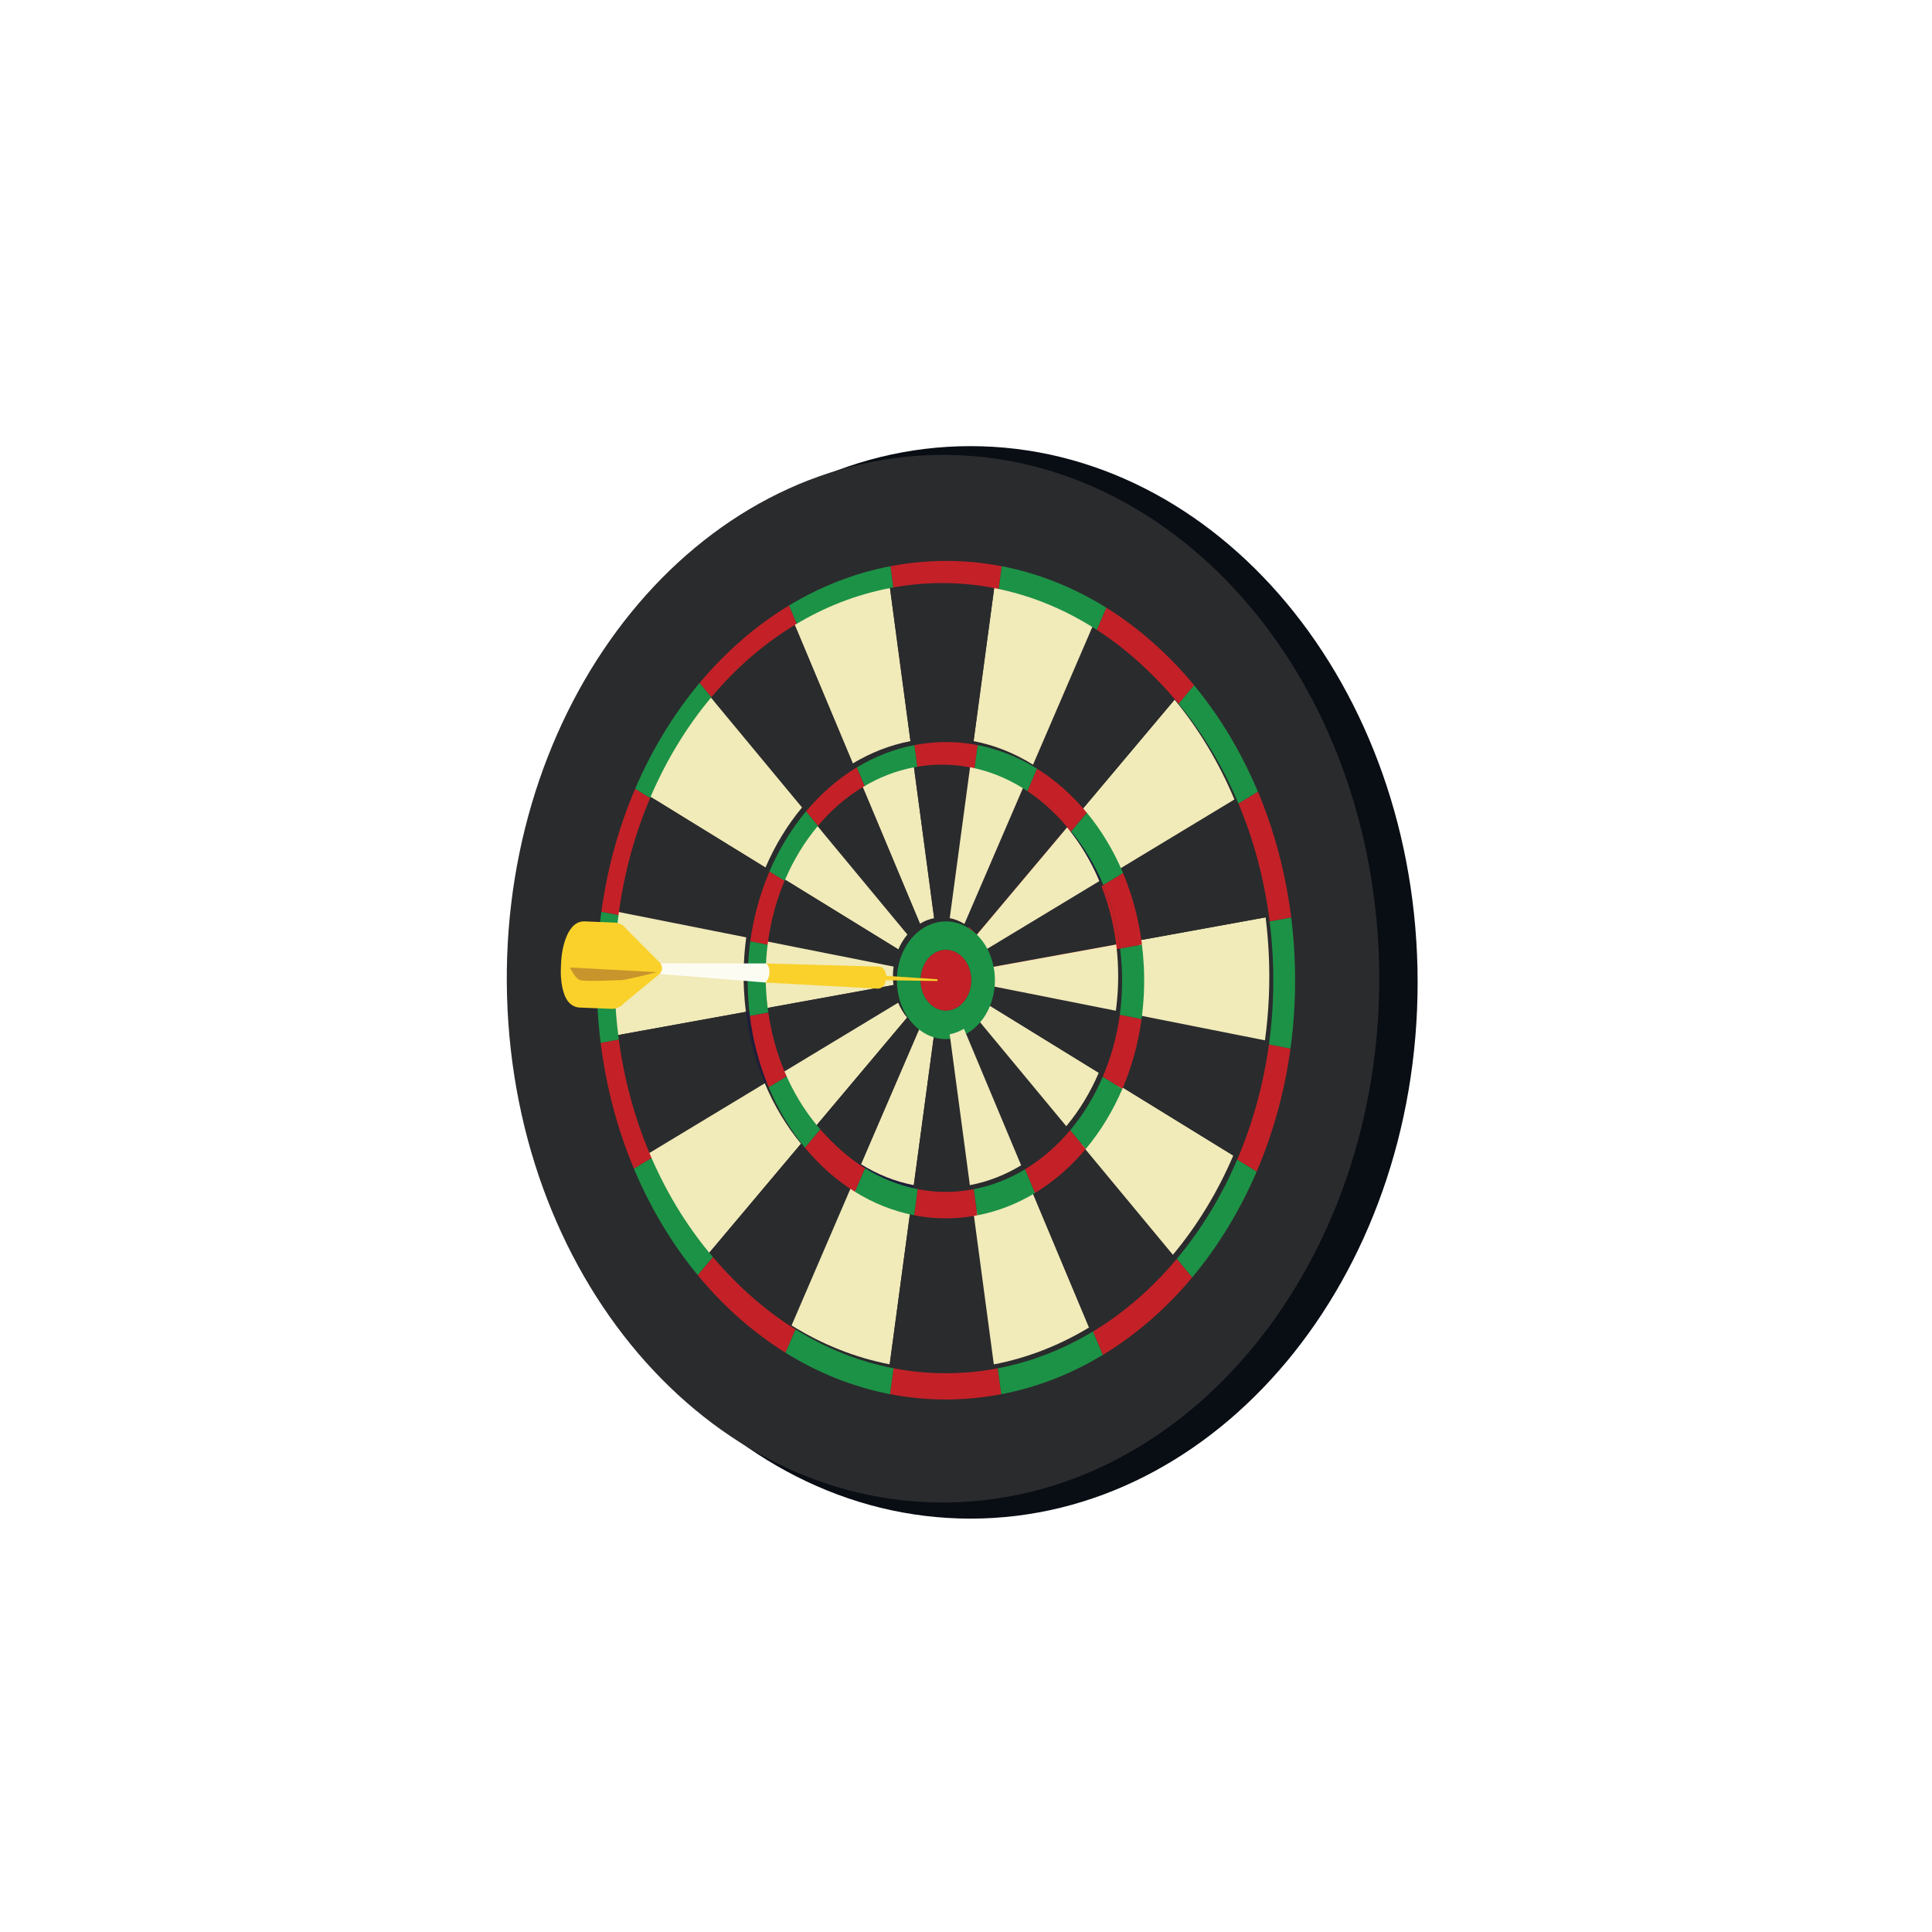 <?xml version="1.0" encoding="UTF-8"?>
<svg id="Layer_1" data-name="Layer 1" xmlns="http://www.w3.org/2000/svg" xmlns:xlink="http://www.w3.org/1999/xlink" viewBox="0 0 500 500">
  <defs>
    <style>
      .cls-1 {
        filter: url(#drop-shadow-22);
      }

      .cls-1, .cls-2, .cls-3, .cls-4, .cls-5, .cls-6, .cls-7, .cls-8, .cls-9, .cls-10, .cls-11, .cls-12, .cls-13, .cls-14, .cls-15, .cls-16, .cls-17, .cls-18, .cls-19, .cls-20, .cls-21, .cls-22 {
        fill: #c32127;
      }

      .cls-2 {
        filter: url(#drop-shadow-39);
      }

      .cls-3 {
        filter: url(#drop-shadow-20);
      }

      .cls-4 {
        filter: url(#drop-shadow-26);
      }

      .cls-5 {
        filter: url(#drop-shadow-21);
      }

      .cls-6 {
        filter: url(#drop-shadow-28);
      }

      .cls-7 {
        filter: url(#drop-shadow-36);
      }

      .cls-8 {
        filter: url(#drop-shadow-38);
      }

      .cls-9 {
        filter: url(#drop-shadow-34);
      }

      .cls-10 {
        filter: url(#drop-shadow-41);
      }

      .cls-11 {
        filter: url(#drop-shadow-43);
      }

      .cls-12 {
        filter: url(#drop-shadow-32);
      }

      .cls-13 {
        filter: url(#drop-shadow-31);
      }

      .cls-14 {
        filter: url(#drop-shadow-14);
      }

      .cls-15 {
        filter: url(#drop-shadow-16);
      }

      .cls-16 {
        filter: url(#drop-shadow-18);
      }

      .cls-17 {
        filter: url(#drop-shadow-10);
      }

      .cls-18 {
        filter: url(#drop-shadow-12);
      }

      .cls-23 {
        fill: #f9d12a;
      }

      .cls-24 {
        filter: url(#drop-shadow-3);
      }

      .cls-24, .cls-25, .cls-26, .cls-27, .cls-28, .cls-29, .cls-30, .cls-31, .cls-32, .cls-33, .cls-34, .cls-35, .cls-36, .cls-37, .cls-38, .cls-39, .cls-40, .cls-41, .cls-42, .cls-43, .cls-44 {
        fill: #1c9246;
      }

      .cls-25 {
        filter: url(#drop-shadow-1);
      }

      .cls-26 {
        filter: url(#drop-shadow-9);
      }

      .cls-27 {
        filter: url(#drop-shadow-7);
      }

      .cls-28 {
        filter: url(#drop-shadow-5);
      }

      .cls-45 {
        filter: url(#drop-shadow-44);
      }

      .cls-46 {
        fill: #f1eab9;
      }

      .cls-47 {
        fill: #2a2b2d;
      }

      .cls-48 {
        fill: #fcfcf3;
      }

      .cls-19 {
        filter: url(#drop-shadow-2);
      }

      .cls-20 {
        filter: url(#drop-shadow-4);
      }

      .cls-21 {
        filter: url(#drop-shadow-8);
      }

      .cls-22 {
        filter: url(#drop-shadow-6);
      }

      .cls-49 {
        fill: #1e1e39;
      }

      .cls-29 {
        filter: url(#drop-shadow-40);
      }

      .cls-30 {
        filter: url(#drop-shadow-42);
      }

      .cls-31 {
        filter: url(#drop-shadow-25);
      }

      .cls-32 {
        filter: url(#drop-shadow-24);
      }

      .cls-33 {
        filter: url(#drop-shadow-27);
      }

      .cls-34 {
        filter: url(#drop-shadow-29);
      }

      .cls-35 {
        filter: url(#drop-shadow-23);
      }

      .cls-36 {
        filter: url(#drop-shadow-35);
      }

      .cls-37 {
        filter: url(#drop-shadow-33);
      }

      .cls-38 {
        filter: url(#drop-shadow-37);
      }

      .cls-39 {
        filter: url(#drop-shadow-15);
      }

      .cls-40 {
        filter: url(#drop-shadow-30);
      }

      .cls-41 {
        filter: url(#drop-shadow-17);
      }

      .cls-42 {
        filter: url(#drop-shadow-19);
      }

      .cls-43 {
        filter: url(#drop-shadow-13);
      }

      .cls-44 {
        filter: url(#drop-shadow-11);
      }

      .cls-50 {
        fill: #c7952c;
      }

      .cls-51 {
        fill: #090d14;
      }
    </style>
    <filter id="drop-shadow-1" x="202.46" y="144.46" width="31" height="20" filterUnits="userSpaceOnUse">
      <feOffset dx="1.03" dy="1.03"/>
      <feGaussianBlur result="blur" stdDeviation=".51"/>
      <feFlood flood-color="#181716" flood-opacity=".6"/>
      <feComposite in2="blur" operator="in"/>
      <feComposite in="SourceGraphic"/>
    </filter>
    <filter id="drop-shadow-2" x="179.46" y="154.46" width="29" height="29" filterUnits="userSpaceOnUse">
      <feOffset dx="1.03" dy="1.03"/>
      <feGaussianBlur result="blur-2" stdDeviation=".51"/>
      <feFlood flood-color="#181716" flood-opacity=".6"/>
      <feComposite in2="blur-2" operator="in"/>
      <feComposite in="SourceGraphic"/>
    </filter>
    <filter id="drop-shadow-3" x="162.46" y="174.46" width="25" height="35" filterUnits="userSpaceOnUse">
      <feOffset dx="1.03" dy="1.03"/>
      <feGaussianBlur result="blur-3" stdDeviation=".51"/>
      <feFlood flood-color="#181716" flood-opacity=".6"/>
      <feComposite in2="blur-3" operator="in"/>
      <feComposite in="SourceGraphic"/>
    </filter>
    <filter id="drop-shadow-4" x="153.46" y="202.46" width="18" height="37" filterUnits="userSpaceOnUse">
      <feOffset dx="1.03" dy="1.03"/>
      <feGaussianBlur result="blur-4" stdDeviation=".51"/>
      <feFlood flood-color="#181716" flood-opacity=".6"/>
      <feComposite in2="blur-4" operator="in"/>
      <feComposite in="SourceGraphic"/>
    </filter>
    <filter id="drop-shadow-5" x="152.46" y="233.46" width="11" height="38" filterUnits="userSpaceOnUse">
      <feOffset dx="1.03" dy="1.03"/>
      <feGaussianBlur result="blur-5" stdDeviation=".51"/>
      <feFlood flood-color="#181716" flood-opacity=".6"/>
      <feComposite in2="blur-5" operator="in"/>
      <feComposite in="SourceGraphic"/>
    </filter>
    <filter id="drop-shadow-6" x="153.46" y="266.46" width="18" height="38" filterUnits="userSpaceOnUse">
      <feOffset dx="1.03" dy="1.03"/>
      <feGaussianBlur result="blur-6" stdDeviation=".51"/>
      <feFlood flood-color="#181716" flood-opacity=".6"/>
      <feComposite in2="blur-6" operator="in"/>
      <feComposite in="SourceGraphic"/>
    </filter>
    <filter id="drop-shadow-7" x="162.46" y="297.46" width="24" height="35" filterUnits="userSpaceOnUse">
      <feOffset dx="1.03" dy="1.03"/>
      <feGaussianBlur result="blur-7" stdDeviation=".51"/>
      <feFlood flood-color="#181716" flood-opacity=".6"/>
      <feComposite in2="blur-7" operator="in"/>
      <feComposite in="SourceGraphic"/>
    </filter>
    <filter id="drop-shadow-8" x="178.46" y="323.46" width="29" height="29" filterUnits="userSpaceOnUse">
      <feOffset dx="1.03" dy="1.03"/>
      <feGaussianBlur result="blur-8" stdDeviation=".51"/>
      <feFlood flood-color="#181716" flood-opacity=".6"/>
      <feComposite in2="blur-8" operator="in"/>
      <feComposite in="SourceGraphic"/>
    </filter>
    <filter id="drop-shadow-9" x="201.46" y="342.46" width="32" height="20" filterUnits="userSpaceOnUse">
      <feOffset dx="1.03" dy="1.03"/>
      <feGaussianBlur result="blur-9" stdDeviation=".51"/>
      <feFlood flood-color="#181716" flood-opacity=".6"/>
      <feComposite in2="blur-9" operator="in"/>
      <feComposite in="SourceGraphic"/>
    </filter>
    <filter id="drop-shadow-10" x="228.46" y="352.46" width="33" height="12" filterUnits="userSpaceOnUse">
      <feOffset dx="1.03" dy="1.03"/>
      <feGaussianBlur result="blur-10" stdDeviation=".51"/>
      <feFlood flood-color="#181716" flood-opacity=".6"/>
      <feComposite in2="blur-10" operator="in"/>
      <feComposite in="SourceGraphic"/>
    </filter>
    <filter id="drop-shadow-11" x="256.46" y="342.46" width="31" height="20" filterUnits="userSpaceOnUse">
      <feOffset dx="1.03" dy="1.03"/>
      <feGaussianBlur result="blur-11" stdDeviation=".51"/>
      <feFlood flood-color="#181716" flood-opacity=".6"/>
      <feComposite in2="blur-11" operator="in"/>
      <feComposite in="SourceGraphic"/>
    </filter>
    <filter id="drop-shadow-12" x="280.46" y="323.46" width="30" height="29" filterUnits="userSpaceOnUse">
      <feOffset dx="1.03" dy="1.03"/>
      <feGaussianBlur result="blur-12" stdDeviation=".51"/>
      <feFlood flood-color="#181716" flood-opacity=".6"/>
      <feComposite in2="blur-12" operator="in"/>
      <feComposite in="SourceGraphic"/>
    </filter>
    <filter id="drop-shadow-13" x="302.46" y="298.46" width="25" height="34" filterUnits="userSpaceOnUse">
      <feOffset dx="1.03" dy="1.03"/>
      <feGaussianBlur result="blur-13" stdDeviation=".51"/>
      <feFlood flood-color="#181716" flood-opacity=".6"/>
      <feComposite in2="blur-13" operator="in"/>
      <feComposite in="SourceGraphic"/>
    </filter>
    <filter id="drop-shadow-14" x="318.46" y="268.46" width="17" height="37" filterUnits="userSpaceOnUse">
      <feOffset dx="1.03" dy="1.03"/>
      <feGaussianBlur result="blur-14" stdDeviation=".51"/>
      <feFlood flood-color="#181716" flood-opacity=".6"/>
      <feComposite in2="blur-14" operator="in"/>
      <feComposite in="SourceGraphic"/>
    </filter>
    <filter id="drop-shadow-15" x="326.46" y="235.46" width="11" height="38" filterUnits="userSpaceOnUse">
      <feOffset dx="1.03" dy="1.03"/>
      <feGaussianBlur result="blur-15" stdDeviation=".51"/>
      <feFlood flood-color="#181716" flood-opacity=".6"/>
      <feComposite in2="blur-15" operator="in"/>
      <feComposite in="SourceGraphic"/>
    </filter>
    <filter id="drop-shadow-16" x="318.46" y="202.46" width="18" height="38" filterUnits="userSpaceOnUse">
      <feOffset dx="1.03" dy="1.03"/>
      <feGaussianBlur result="blur-16" stdDeviation=".51"/>
      <feFlood flood-color="#181716" flood-opacity=".6"/>
      <feComposite in2="blur-16" operator="in"/>
      <feComposite in="SourceGraphic"/>
    </filter>
    <filter id="drop-shadow-17" x="303.46" y="175.46" width="24" height="34" filterUnits="userSpaceOnUse">
      <feOffset dx="1.03" dy="1.03"/>
      <feGaussianBlur result="blur-17" stdDeviation=".51"/>
      <feFlood flood-color="#181716" flood-opacity=".6"/>
      <feComposite in2="blur-17" operator="in"/>
      <feComposite in="SourceGraphic"/>
    </filter>
    <filter id="drop-shadow-18" x="281.46" y="155.46" width="30" height="29" filterUnits="userSpaceOnUse">
      <feOffset dx="1.03" dy="1.03"/>
      <feGaussianBlur result="blur-18" stdDeviation=".51"/>
      <feFlood flood-color="#181716" flood-opacity=".6"/>
      <feComposite in2="blur-18" operator="in"/>
      <feComposite in="SourceGraphic"/>
    </filter>
    <filter id="drop-shadow-19" x="256.46" y="144.46" width="32" height="21" filterUnits="userSpaceOnUse">
      <feOffset dx="1.03" dy="1.03"/>
      <feGaussianBlur result="blur-19" stdDeviation=".51"/>
      <feFlood flood-color="#181716" flood-opacity=".6"/>
      <feComposite in2="blur-19" operator="in"/>
      <feComposite in="SourceGraphic"/>
    </filter>
    <filter id="drop-shadow-20" x="228.46" y="143.46" width="33" height="12" filterUnits="userSpaceOnUse">
      <feOffset dx="1.03" dy="1.03"/>
      <feGaussianBlur result="blur-20" stdDeviation=".51"/>
      <feFlood flood-color="#181716" flood-opacity=".6"/>
      <feComposite in2="blur-20" operator="in"/>
      <feComposite in="SourceGraphic"/>
    </filter>
    <filter id="drop-shadow-21" x="248.46" y="203.46" width="43" height="50" filterUnits="userSpaceOnUse">
      <feOffset dx="1.03" dy="1.03"/>
      <feGaussianBlur result="blur-21" stdDeviation=".51"/>
      <feFlood flood-color="#181716" flood-opacity=".6"/>
      <feComposite in2="blur-21" operator="in"/>
      <feComposite in="SourceGraphic"/>
    </filter>
    <filter id="drop-shadow-22" x="192.46" y="259.46" width="14" height="24" filterUnits="userSpaceOnUse">
      <feOffset dx="1.03" dy="1.03"/>
      <feGaussianBlur result="blur-22" stdDeviation=".51"/>
      <feFlood flood-color="#181716" flood-opacity=".6"/>
      <feComposite in2="blur-22" operator="in"/>
      <feComposite in="SourceGraphic"/>
    </filter>
    <filter id="drop-shadow-23" x="275.46" y="208.46" width="17" height="23" filterUnits="userSpaceOnUse">
      <feOffset dx="1.03" dy="1.03"/>
      <feGaussianBlur result="blur-23" stdDeviation=".51"/>
      <feFlood flood-color="#181716" flood-opacity=".6"/>
      <feComposite in2="blur-23" operator="in"/>
      <feComposite in="SourceGraphic"/>
    </filter>
    <filter id="drop-shadow-24" x="219.46" y="300.46" width="20" height="16" filterUnits="userSpaceOnUse">
      <feOffset dx="1.03" dy="1.03"/>
      <feGaussianBlur result="blur-24" stdDeviation=".51"/>
      <feFlood flood-color="#181716" flood-opacity=".6"/>
      <feComposite in2="blur-24" operator="in"/>
      <feComposite in="SourceGraphic"/>
    </filter>
    <filter id="drop-shadow-25" x="219.46" y="190.46" width="20" height="16" filterUnits="userSpaceOnUse">
      <feOffset dx="1.03" dy="1.03"/>
      <feGaussianBlur result="blur-25" stdDeviation=".51"/>
      <feFlood flood-color="#181716" flood-opacity=".6"/>
      <feComposite in2="blur-25" operator="in"/>
      <feComposite in="SourceGraphic"/>
    </filter>
    <filter id="drop-shadow-26" x="206.46" y="196.46" width="20" height="20" filterUnits="userSpaceOnUse">
      <feOffset dx="1.03" dy="1.03"/>
      <feGaussianBlur result="blur-26" stdDeviation=".51"/>
      <feFlood flood-color="#181716" flood-opacity=".6"/>
      <feComposite in2="blur-26" operator="in"/>
      <feComposite in="SourceGraphic"/>
    </filter>
    <filter id="drop-shadow-27" x="197.46" y="207.46" width="17" height="23" filterUnits="userSpaceOnUse">
      <feOffset dx="1.03" dy="1.03"/>
      <feGaussianBlur result="blur-27" stdDeviation=".51"/>
      <feFlood flood-color="#181716" flood-opacity=".6"/>
      <feComposite in2="blur-27" operator="in"/>
      <feComposite in="SourceGraphic"/>
    </filter>
    <filter id="drop-shadow-28" x="192.46" y="223.46" width="14" height="23" filterUnits="userSpaceOnUse">
      <feOffset dx="1.03" dy="1.03"/>
      <feGaussianBlur result="blur-28" stdDeviation=".51"/>
      <feFlood flood-color="#181716" flood-opacity=".6"/>
      <feComposite in2="blur-28" operator="in"/>
      <feComposite in="SourceGraphic"/>
    </filter>
    <filter id="drop-shadow-29" x="191.46" y="241.46" width="10" height="23" filterUnits="userSpaceOnUse">
      <feOffset dx="1.03" dy="1.03"/>
      <feGaussianBlur result="blur-29" stdDeviation=".51"/>
      <feFlood flood-color="#181716" flood-opacity=".6"/>
      <feComposite in2="blur-29" operator="in"/>
      <feComposite in="SourceGraphic"/>
    </filter>
    <filter id="drop-shadow-30" x="196.46" y="276.46" width="18" height="23" filterUnits="userSpaceOnUse">
      <feOffset dx="1.03" dy="1.03"/>
      <feGaussianBlur result="blur-30" stdDeviation=".51"/>
      <feFlood flood-color="#181716" flood-opacity=".6"/>
      <feComposite in2="blur-30" operator="in"/>
      <feComposite in="SourceGraphic"/>
    </filter>
    <filter id="drop-shadow-31" x="206.46" y="290.46" width="19" height="20" filterUnits="userSpaceOnUse">
      <feOffset dx="1.03" dy="1.03"/>
      <feGaussianBlur result="blur-31" stdDeviation=".51"/>
      <feFlood flood-color="#181716" flood-opacity=".6"/>
      <feComposite in2="blur-31" operator="in"/>
      <feComposite in="SourceGraphic"/>
    </filter>
    <filter id="drop-shadow-32" x="234.46" y="305.46" width="20" height="12" filterUnits="userSpaceOnUse">
      <feOffset dx="1.03" dy="1.03"/>
      <feGaussianBlur result="blur-32" stdDeviation=".51"/>
      <feFlood flood-color="#181716" flood-opacity=".6"/>
      <feComposite in2="blur-32" operator="in"/>
      <feComposite in="SourceGraphic"/>
    </filter>
    <filter id="drop-shadow-33" x="250.46" y="300.46" width="19" height="16" filterUnits="userSpaceOnUse">
      <feOffset dx="1.03" dy="1.03"/>
      <feGaussianBlur result="blur-33" stdDeviation=".51"/>
      <feFlood flood-color="#181716" flood-opacity=".6"/>
      <feComposite in2="blur-33" operator="in"/>
      <feComposite in="SourceGraphic"/>
    </filter>
    <filter id="drop-shadow-34" x="263.46" y="290.46" width="19" height="20" filterUnits="userSpaceOnUse">
      <feOffset dx="1.03" dy="1.03"/>
      <feGaussianBlur result="blur-34" stdDeviation=".51"/>
      <feFlood flood-color="#181716" flood-opacity=".6"/>
      <feComposite in2="blur-34" operator="in"/>
      <feComposite in="SourceGraphic"/>
    </filter>
    <filter id="drop-shadow-35" x="274.46" y="276.46" width="18" height="23" filterUnits="userSpaceOnUse">
      <feOffset dx="1.03" dy="1.03"/>
      <feGaussianBlur result="blur-35" stdDeviation=".51"/>
      <feFlood flood-color="#181716" flood-opacity=".6"/>
      <feComposite in2="blur-35" operator="in"/>
      <feComposite in="SourceGraphic"/>
    </filter>
    <filter id="drop-shadow-36" x="283.46" y="260.46" width="14" height="23" filterUnits="userSpaceOnUse">
      <feOffset dx="1.03" dy="1.03"/>
      <feGaussianBlur result="blur-36" stdDeviation=".51"/>
      <feFlood flood-color="#181716" flood-opacity=".6"/>
      <feComposite in2="blur-36" operator="in"/>
      <feComposite in="SourceGraphic"/>
    </filter>
    <filter id="drop-shadow-37" x="287.46" y="242.46" width="11" height="23" filterUnits="userSpaceOnUse">
      <feOffset dx="1.03" dy="1.03"/>
      <feGaussianBlur result="blur-37" stdDeviation=".51"/>
      <feFlood flood-color="#181716" flood-opacity=".6"/>
      <feComposite in2="blur-37" operator="in"/>
      <feComposite in="SourceGraphic"/>
    </filter>
    <filter id="drop-shadow-38" x="283.46" y="223.46" width="14" height="24" filterUnits="userSpaceOnUse">
      <feOffset dx="1.03" dy="1.03"/>
      <feGaussianBlur result="blur-38" stdDeviation=".51"/>
      <feFlood flood-color="#181716" flood-opacity=".6"/>
      <feComposite in2="blur-38" operator="in"/>
      <feComposite in="SourceGraphic"/>
    </filter>
    <filter id="drop-shadow-39" x="263.46" y="196.46" width="20" height="21" filterUnits="userSpaceOnUse">
      <feOffset dx="1.03" dy="1.03"/>
      <feGaussianBlur result="blur-39" stdDeviation=".51"/>
      <feFlood flood-color="#181716" flood-opacity=".6"/>
      <feComposite in2="blur-39" operator="in"/>
      <feComposite in="SourceGraphic"/>
    </filter>
    <filter id="drop-shadow-40" x="250.46" y="190.46" width="20" height="17" filterUnits="userSpaceOnUse">
      <feOffset dx="1.03" dy="1.03"/>
      <feGaussianBlur result="blur-40" stdDeviation=".51"/>
      <feFlood flood-color="#181716" flood-opacity=".6"/>
      <feComposite in2="blur-40" operator="in"/>
      <feComposite in="SourceGraphic"/>
    </filter>
    <filter id="drop-shadow-41" x="234.46" y="190.46" width="20" height="11" filterUnits="userSpaceOnUse">
      <feOffset dx="1.03" dy="1.03"/>
      <feGaussianBlur result="blur-41" stdDeviation=".51"/>
      <feFlood flood-color="#181716" flood-opacity=".6"/>
      <feComposite in2="blur-41" operator="in"/>
      <feComposite in="SourceGraphic"/>
    </filter>
    <filter id="drop-shadow-42" x="230.46" y="236.46" width="29" height="34" filterUnits="userSpaceOnUse">
      <feOffset dx="1.03" dy="1.03"/>
      <feGaussianBlur result="blur-42" stdDeviation=".51"/>
      <feFlood flood-color="#181716" flood-opacity=".6"/>
      <feComposite in2="blur-42" operator="in"/>
      <feComposite in="SourceGraphic"/>
    </filter>
    <filter id="drop-shadow-43" x="236.46" y="243.46" width="17" height="20" filterUnits="userSpaceOnUse">
      <feOffset dx="1.03" dy="1.03"/>
      <feGaussianBlur result="blur-43" stdDeviation=".51"/>
      <feFlood flood-color="#181716" flood-opacity=".6"/>
      <feComposite in2="blur-43" operator="in"/>
      <feComposite in="SourceGraphic"/>
    </filter>
    <filter id="drop-shadow-44" x="143.46" y="236.46" width="101" height="27" filterUnits="userSpaceOnUse">
      <feOffset dx="1.03" dy="1.03"/>
      <feGaussianBlur result="blur-44" stdDeviation=".51"/>
      <feFlood flood-color="#181716" flood-opacity=".6"/>
      <feComposite in2="blur-44" operator="in"/>
      <feComposite in="SourceGraphic"/>
    </filter>
  </defs>
  <g>
    <path class="cls-51" d="M251.16,115.46c-63.91,0-115.72,62.14-115.72,138.78s51.81,138.78,115.72,138.78,115.72-62.13,115.72-138.78-51.81-138.78-115.72-138.78Z"/>
    <path class="cls-47" d="M237.31,117.97c-62.24,4.47-109.67,68.68-105.95,143.41,3.72,74.73,57.19,131.7,119.43,127.23,62.24-4.47,109.68-68.67,105.96-143.41-3.72-74.73-57.19-131.7-119.43-127.23Z"/>
    <rect class="cls-49" x="243.77" y="252.64" width="0" height="0" transform="translate(-104.01 300.63) rotate(-53.88)"/>
    <path class="cls-49" d="M264.72,203.99l-15.13,35.13c1.18.73,2.26,1.69,3.19,2.81l23.4-27.82c-3.35-4.06-7.21-7.48-11.46-10.12ZM284.52,228.02l-29.43,17.78c.59,1.41,1.01,2.94,1.21,4.56l32.57-5.92c-.73-5.85-2.22-11.37-4.35-16.43ZM222.82,301.3l-2.62,6.09c4.75,2.96,9.93,5.05,15.38,6.1l.91-6.76c-4.84-.94-9.45-2.79-13.67-5.42ZM198.67,260.84l-5.64,1.02c.82,6.58,2.5,12.8,4.89,18.49l5.1-3.08c-2.13-5.06-3.62-10.59-4.35-16.43ZM280.24,209.29l-4.06,4.82c3.34,4.05,6.17,8.74,8.34,13.9l5.1-3.08c-2.44-5.81-5.62-11.08-9.38-15.64Z"/>
    <rect class="cls-49" x="243.77" y="252.64" width="0" height="0" transform="translate(-104.01 300.63) rotate(-53.88)"/>
    <path class="cls-49" d="M264.72,203.99l-15.13,35.13c1.18.73,2.26,1.69,3.19,2.81l23.4-27.82c-3.35-4.06-7.21-7.48-11.46-10.12ZM284.52,228.02l-29.43,17.78c.59,1.41,1.01,2.94,1.21,4.56l32.57-5.92c-.73-5.85-2.22-11.37-4.35-16.43ZM222.82,301.3l-2.62,6.09c4.75,2.96,9.93,5.05,15.38,6.1l.91-6.76c-4.84-.94-9.45-2.79-13.67-5.42ZM198.67,260.84l-5.64,1.02c.82,6.58,2.5,12.8,4.89,18.49l5.1-3.08c-2.13-5.06-3.62-10.59-4.35-16.43ZM280.24,209.29l-4.06,4.82c3.34,4.05,6.17,8.74,8.34,13.9l5.1-3.08c-2.44-5.81-5.62-11.08-9.38-15.64Z"/>
    <path class="cls-25" d="M230.33,152.19c-8.76,1.68-17.04,4.95-24.64,9.55l-2.54-6.06c8.11-4.91,16.94-8.4,26.28-10.18l.9,6.7Z"/>
    <path class="cls-19" d="M205.69,161.74c-8.07,4.88-15.38,11.25-21.69,18.81l-3.99-4.81c6.73-8.05,14.53-14.85,23.14-20.06l2.54,6.06Z"/>
    <path class="cls-24" d="M184,180.55c-6.28,7.5-11.57,16.17-15.63,25.68l-5.03-3.1c4.34-10.14,9.98-19.39,16.67-27.4l3.99,4.81Z"/>
    <path class="cls-20" d="M168.37,206.23c-3.95,9.23-6.76,19.27-8.2,29.81l-5.57-1.1c1.54-11.25,4.53-21.96,8.74-31.81l5.03,3.1Z"/>
    <path class="cls-28" d="M159.2,258.72c.15,3.1.42,6.14.8,9.15l-5.58,1.02c-.4-3.21-.69-6.46-.85-9.76-.41-8.26-.04-16.35,1.03-24.18l5.57,1.1c-1.01,7.34-1.35,14.93-.97,22.67Z"/>
    <path class="cls-22" d="M168.08,298.39l-5.04,3.05c-4.21-10.03-7.17-20.97-8.62-32.56l5.58-1.02c1.36,10.86,4.13,21.12,8.08,30.52Z"/>
    <path class="cls-27" d="M183.57,324.21l-4.02,4.77c-6.63-8.03-12.22-17.31-16.52-27.54l5.04-3.05c4.02,9.6,9.28,18.3,15.49,25.82Z"/>
    <path class="cls-21" d="M204.86,343.02l-2.6,6.03c-8.42-5.24-16.08-12.02-22.71-20.06l4.02-4.77c6.21,7.54,13.4,13.9,21.29,18.81Z"/>
    <path class="cls-26" d="M230.25,353.09l-.9,6.7c-9.59-1.85-18.71-5.53-27.09-10.74l2.6-6.03c7.85,4.89,16.4,8.34,25.39,10.07Z"/>
    <path class="cls-17" d="M258.1,359.79c-2.93.56-5.91.95-8.94,1.17-6.76.49-13.4.06-19.82-1.18l.9-6.7c6.02,1.17,12.24,1.56,18.58,1.1,2.84-.2,5.63-.57,8.38-1.1l.9,6.7Z"/>
    <path class="cls-44" d="M284.39,349.61c-8.11,4.91-16.95,8.4-26.29,10.18l-.9-6.7c8.76-1.68,17.04-4.95,24.65-9.55l2.54,6.06Z"/>
    <path class="cls-18" d="M307.53,329.55c-6.73,8.05-14.53,14.85-23.13,20.06l-2.54-6.06c8.07-4.88,15.38-11.25,21.69-18.81l3.98,4.81Z"/>
    <path class="cls-43" d="M324.2,302.16c-4.35,10.15-9.99,19.39-16.68,27.39l-3.98-4.81c6.28-7.5,11.56-16.17,15.63-25.68l5.03,3.1Z"/>
    <path class="cls-14" d="M332.95,270.35c-1.54,11.25-4.53,21.96-8.75,31.81l-5.03-3.1c3.95-9.23,6.76-19.27,8.2-29.82l5.57,1.1Z"/>
    <path class="cls-39" d="M333.98,246.17c.41,8.26.04,16.35-1.03,24.18l-5.57-1.1c1.01-7.34,1.35-14.93.97-22.67-.15-3.1-.42-6.15-.8-9.16l5.58-1.01c.4,3.21.69,6.46.85,9.77Z"/>
    <path class="cls-15" d="M333.13,236.4l-5.58,1.01c-1.36-10.86-4.13-21.12-8.08-30.51l5.05-3.05c4.21,10.03,7.16,20.97,8.61,32.56Z"/>
    <path class="cls-41" d="M324.51,203.85l-5.05,3.05c-4.02-9.6-9.28-18.3-15.49-25.83l4.01-4.78c6.63,8.03,12.23,17.31,16.52,27.55Z"/>
    <path class="cls-16" d="M307.99,176.3l-4.01,4.78c-6.22-7.54-13.4-13.9-21.29-18.81l2.59-6.03c8.41,5.24,16.08,12.02,22.71,20.06Z"/>
    <path class="cls-42" d="M285.28,156.24l-2.59,6.03c-7.85-4.89-16.4-8.34-25.39-10.07l.9-6.7c9.59,1.85,18.71,5.53,27.09,10.74Z"/>
    <path class="cls-3" d="M258.2,145.5l-.9,6.7c-6.02-1.17-12.24-1.56-18.58-1.1-2.83.2-5.63.57-8.38,1.1l-.9-6.7c2.93-.56,5.91-.95,8.94-1.17,6.76-.49,13.4-.06,19.82,1.18Z"/>
    <rect class="cls-49" x="243.77" y="252.64" width="0" height="0" transform="translate(-104.01 300.63) rotate(-53.88)"/>
    <path class="cls-49" d="M264.72,203.99l-15.13,35.13c1.18.73,2.26,1.69,3.19,2.81l23.4-27.82c-3.35-4.06-7.21-7.48-11.46-10.12ZM284.52,228.02l-29.43,17.78c.59,1.41,1.01,2.94,1.21,4.56l32.57-5.92c-.73-5.85-2.22-11.37-4.35-16.43ZM222.82,301.3l-2.62,6.09c4.75,2.96,9.93,5.05,15.38,6.1l.91-6.76c-4.84-.94-9.45-2.79-13.67-5.42ZM198.67,260.84l-5.64,1.02c.82,6.58,2.5,12.8,4.89,18.49l5.1-3.08c-2.13-5.06-3.62-10.59-4.35-16.43ZM280.24,209.29l-4.06,4.82c3.34,4.05,6.17,8.74,8.34,13.9l5.1-3.08c-2.44-5.81-5.62-11.08-9.38-15.64Z"/>
    <path class="cls-46" d="M235.63,191.8c-5.31,1.02-10.32,3-14.93,5.78l-15.01-35.84c7.61-4.61,15.88-7.87,24.64-9.55l5.3,39.61Z"/>
    <path class="cls-47" d="M220.7,197.58c-4.89,2.95-9.31,6.82-13.14,11.39l-23.56-28.42c6.31-7.56,13.62-13.93,21.69-18.81l15.01,35.84Z"/>
    <path class="cls-46" d="M207.57,208.97c-3.8,4.55-7,9.8-9.47,15.56l-29.73-18.3c4.07-9.51,9.36-18.18,15.63-25.68l23.56,28.42Z"/>
    <path class="cls-47" d="M198.1,224.53c-2.39,5.6-4.09,11.67-4.96,18.06l-32.96-6.55c1.44-10.55,4.25-20.58,8.2-29.81l29.73,18.3Z"/>
    <path class="cls-46" d="M192.55,256.32c.09,1.87.26,3.72.48,5.54l-33.03,6c-.38-3.01-.64-6.06-.8-9.15-.39-7.74-.04-15.33.97-22.67l32.96,6.55c-.61,4.45-.82,9.04-.59,13.73Z"/>
    <path class="cls-47" d="M197.92,280.36l-29.85,18.03c-3.95-9.4-6.72-19.66-8.08-30.52l33.03-6c.82,6.58,2.5,12.8,4.89,18.49Z"/>
    <path class="cls-46" d="M207.3,295.99l-23.74,28.22c-6.22-7.53-11.47-16.23-15.49-25.82l29.85-18.03c2.44,5.81,5.62,11.08,9.38,15.64Z"/>
    <path class="cls-47" d="M220.2,307.39l-15.34,35.63c-7.89-4.9-15.08-11.27-21.29-18.81l23.74-28.22c3.76,4.57,8.12,8.42,12.89,11.39Z"/>
    <path class="cls-46" d="M235.58,313.48l-5.33,39.61c-8.99-1.74-17.54-5.18-25.39-10.07l15.34-35.63c4.75,2.96,9.93,5.05,15.38,6.1Z"/>
    <path class="cls-47" d="M257.21,353.1c-2.75.52-5.54.89-8.38,1.1-6.34.46-12.56.06-18.58-1.1l5.33-39.61c3.65.71,7.41.95,11.25.67,1.72-.12,3.41-.35,5.08-.67l5.3,39.61Z"/>
    <path class="cls-46" d="M281.85,343.55c-7.61,4.6-15.89,7.87-24.65,9.55l-5.3-39.61c5.31-1.02,10.32-3,14.93-5.78l15.02,35.84Z"/>
    <path class="cls-47" d="M303.54,324.74c-6.31,7.55-13.62,13.92-21.69,18.81l-15.02-35.84c4.89-2.96,9.31-6.82,13.14-11.39l23.57,28.43Z"/>
    <path class="cls-46" d="M319.17,299.06c-4.07,9.51-9.36,18.18-15.63,25.68l-23.57-28.43c3.8-4.54,7-9.79,9.47-15.55l29.73,18.3Z"/>
    <path class="cls-47" d="M327.37,269.24c-1.44,10.55-4.25,20.58-8.2,29.82l-29.73-18.3c2.39-5.6,4.09-11.67,4.96-18.06l32.97,6.55Z"/>
    <path class="cls-46" d="M328.34,246.57c.39,7.74.04,15.33-.97,22.67l-32.97-6.55c.61-4.45.82-9.04.59-13.73-.09-1.87-.26-3.72-.48-5.55l33.03-6.01c.38,3.01.64,6.06.8,9.16Z"/>
    <path class="cls-47" d="M327.54,237.41l-33.03,6.01c-.82-6.58-2.5-12.79-4.89-18.49l29.85-18.04c3.94,9.4,6.72,19.66,8.08,30.51Z"/>
    <path class="cls-46" d="M319.47,206.9l-29.85,18.04c-2.44-5.81-5.62-11.08-9.38-15.64l23.74-28.22c6.22,7.53,11.47,16.23,15.49,25.83Z"/>
    <path class="cls-47" d="M303.98,181.07l-23.74,28.22c-3.76-4.57-8.11-8.42-12.89-11.39l15.34-35.63c7.89,4.9,15.07,11.26,21.29,18.81Z"/>
    <path class="cls-46" d="M282.69,162.27l-15.34,35.63c-4.75-2.96-9.93-5.05-15.38-6.1l5.33-39.6c8.99,1.73,17.54,5.18,25.39,10.07Z"/>
    <path class="cls-47" d="M257.29,152.19l-5.33,39.6c-3.65-.7-7.42-.94-11.26-.67-1.72.12-3.41.35-5.08.67l-5.3-39.61c2.75-.52,5.55-.89,8.38-1.1,6.34-.46,12.56-.06,18.58,1.1Z"/>
    <rect class="cls-49" x="243.77" y="252.64" width="0" height="0" transform="translate(-104.01 300.63) rotate(-53.88)"/>
    <path class="cls-5" d="M284.52,228.02l-29.43,17.78c.59,1.41,1.01,2.94,1.21,4.56l32.57-5.92c-.73-5.85-2.22-11.37-4.35-16.43ZM264.72,203.99l-15.13,35.13c1.18.73,2.26,1.69,3.19,2.81l23.4-27.82c-3.35-4.06-7.21-7.48-11.46-10.12Z"/>
    <path class="cls-1" d="M203.02,277.27l-5.1,3.08c-2.39-5.69-4.07-11.91-4.89-18.49l5.64-1.02c.73,5.85,2.22,11.37,4.35,16.43Z"/>
    <path class="cls-35" d="M289.62,224.93l-5.1,3.08c-2.17-5.17-5-9.85-8.34-13.9l4.06-4.82c3.77,4.56,6.94,9.83,9.38,15.64Z"/>
    <path class="cls-32" d="M236.49,306.72l-.91,6.76c-5.45-1.05-10.63-3.14-15.38-6.1l2.62-6.09c4.22,2.63,8.83,4.49,13.67,5.42Z"/>
    <path class="cls-31" d="M236.54,198.57c-4.72.9-9.17,2.66-13.26,5.14l-2.57-6.13c4.61-2.79,9.62-4.77,14.93-5.78l.91,6.77Z"/>
    <path class="cls-4" d="M223.27,203.71c-4.34,2.63-8.28,6.06-11.68,10.12l-4.03-4.86c3.82-4.57,8.25-8.44,13.14-11.39l2.57,6.13Z"/>
    <path class="cls-33" d="M211.59,213.83c-3.38,4.04-6.23,8.71-8.42,13.83l-5.08-3.13c2.47-5.76,5.67-11.01,9.47-15.56l4.03,4.86Z"/>
    <path class="cls-6" d="M203.18,227.66c-2.13,4.97-3.64,10.37-4.41,16.05l-5.63-1.12c.87-6.39,2.57-12.46,4.96-18.06l5.08,3.13Z"/>
    <path class="cls-34" d="M198.24,255.91c.08,1.66.23,3.31.43,4.93l-5.64,1.02c-.23-1.82-.39-3.67-.48-5.54-.23-4.69-.02-9.29.59-13.73l5.63,1.12c-.54,3.95-.73,8.04-.52,12.21Z"/>
    <path class="cls-40" d="M211.36,291.18l-4.06,4.82c-3.76-4.56-6.94-9.83-9.38-15.64l5.1-3.08c2.17,5.17,4.99,9.85,8.34,13.9Z"/>
    <path class="cls-13" d="M222.82,301.3l-2.62,6.09c-4.78-2.97-9.13-6.82-12.89-11.39l4.06-4.82c3.35,4.06,7.21,7.48,11.46,10.12Z"/>
    <path class="cls-12" d="M251.91,313.49c-1.66.32-3.36.54-5.08.67-3.84.28-7.61.04-11.25-.67l.91-6.76c3.24.62,6.59.84,10,.59,1.53-.11,3.03-.31,4.51-.59l.91,6.77Z"/>
    <path class="cls-37" d="M266.84,307.71c-4.61,2.78-9.62,4.77-14.93,5.78l-.91-6.77c4.72-.9,9.17-2.66,13.27-5.14l2.56,6.13Z"/>
    <path class="cls-9" d="M279.97,296.31c-3.82,4.58-8.25,8.44-13.14,11.39l-2.56-6.13c4.34-2.63,8.28-6.06,11.68-10.12l4.02,4.85Z"/>
    <path class="cls-36" d="M289.44,280.76c-2.47,5.76-5.67,11.01-9.47,15.55l-4.02-4.85c3.38-4.04,6.22-8.71,8.41-13.83l5.08,3.13Z"/>
    <path class="cls-7" d="M294.41,262.7c-.87,6.39-2.57,12.47-4.96,18.06l-5.08-3.13c2.13-4.98,3.64-10.38,4.41-16.05l5.63,1.12Z"/>
    <path class="cls-38" d="M294.99,248.97c.23,4.69.02,9.28-.59,13.73l-5.63-1.12c.54-3.95.73-8.04.52-12.2-.08-1.67-.23-3.31-.43-4.93l5.64-1.02c.23,1.82.39,3.67.48,5.55Z"/>
    <path class="cls-8" d="M294.51,243.42l-5.64,1.02c-.73-5.85-2.22-11.37-4.35-16.43l5.1-3.08c2.39,5.69,4.07,11.91,4.89,18.49Z"/>
    <path class="cls-2" d="M280.24,209.29l-4.06,4.82c-3.35-4.06-7.21-7.48-11.46-10.12l2.62-6.09c4.78,2.98,9.13,6.83,12.89,11.39Z"/>
    <path class="cls-29" d="M267.34,197.9l-2.62,6.09c-4.22-2.63-8.83-4.49-13.67-5.42l.91-6.77c5.45,1.05,10.63,3.14,15.38,6.1Z"/>
    <path class="cls-10" d="M251.96,191.8l-.91,6.77c-3.24-.62-6.59-.84-10-.59-1.53.11-3.03.31-4.51.59l-.91-6.77c1.66-.32,3.36-.54,5.08-.67,3.84-.28,7.61-.04,11.26.67Z"/>
    <rect class="cls-49" x="243.77" y="252.64" width="0" height="0" transform="translate(-104.01 300.63) rotate(-53.88)"/>
    <path class="cls-47" d="M264.72,203.99l-15.13,35.13c1.18.73,2.26,1.69,3.19,2.81l23.4-27.82c-3.35-4.06-7.21-7.48-11.46-10.12ZM284.52,228.02l-29.43,17.78c.59,1.41,1.01,2.94,1.21,4.56l32.57-5.92c-.73-5.85-2.22-11.37-4.35-16.43Z"/>
    <path class="cls-46" d="M241.76,237.62c-1.31.25-2.55.74-3.68,1.43l-14.8-35.34c4.09-2.48,8.55-4.24,13.26-5.14l5.22,39.05Z"/>
    <path class="cls-47" d="M238.07,239.04c-1.21.73-2.3,1.68-3.24,2.81l-23.23-28.03c3.4-4.07,7.33-7.5,11.68-10.12l14.8,35.34Z"/>
    <path class="cls-46" d="M234.83,241.86c-.94,1.12-1.73,2.42-2.34,3.84l-29.31-18.04c2.19-5.12,5.04-9.79,8.42-13.83l23.23,28.03Z"/>
    <path class="cls-47" d="M232.49,245.7c-.59,1.38-1.01,2.88-1.23,4.46l-32.5-6.45c.78-5.68,2.29-11.08,4.41-16.05l29.31,18.04Z"/>
    <path class="cls-46" d="M231.12,253.55c.02.46.06.92.12,1.37l-32.57,5.92c-.2-1.62-.35-3.26-.43-4.93-.21-4.17-.02-8.25.52-12.21l32.5,6.45c-.15,1.1-.2,2.24-.15,3.4Z"/>
    <path class="cls-47" d="M232.45,259.49l-29.42,17.78c-2.13-5.06-3.62-10.59-4.35-16.43l32.57-5.92c.2,1.63.62,3.16,1.21,4.57Z"/>
    <path class="cls-46" d="M241.75,267.67l-5.26,39.05c-4.84-.94-9.45-2.79-13.67-5.42l15.13-35.13c1.17.73,2.45,1.25,3.8,1.51Z"/>
    <path class="cls-47" d="M275.95,291.46c-3.4,4.06-7.33,7.49-11.68,10.12l-14.8-35.34c1.21-.73,2.3-1.68,3.24-2.81l23.24,28.03Z"/>
    <path class="cls-46" d="M284.36,277.63c-2.19,5.12-5.04,9.78-8.41,13.83l-23.24-28.03c.94-1.12,1.73-2.42,2.34-3.84l29.31,18.05Z"/>
    <path class="cls-47" d="M288.77,261.58c-.78,5.68-2.29,11.08-4.41,16.05l-29.31-18.05c.59-1.38,1.01-2.88,1.23-4.46l32.5,6.46Z"/>
    <path class="cls-46" d="M289.3,249.38c.21,4.17.02,8.25-.52,12.2l-32.5-6.46c.15-1.1.2-2.23.15-3.39-.02-.46-.06-.92-.12-1.37l32.57-5.92c.2,1.62.35,3.26.43,4.93Z"/>
    <path class="cls-46" d="M284.52,228.02l-29.43,17.78c-.6-1.44-1.39-2.74-2.32-3.86l23.4-27.82c3.34,4.05,6.17,8.74,8.34,13.9Z"/>
    <path class="cls-47" d="M251.05,198.57l-5.26,39.05c-.9-.17-1.83-.23-2.78-.16-.43.03-.84.09-1.26.17l-5.22-39.05c1.48-.28,2.99-.48,4.51-.59,3.41-.25,6.76-.03,10,.59Z"/>
    <rect class="cls-49" x="243.77" y="252.64" width="0" height="0" transform="translate(-104.01 300.63) rotate(-53.88)"/>
    <rect class="cls-49" x="243.77" y="252.64" width="0" height="0" transform="translate(-104.01 300.63) rotate(-53.88)"/>
    <path class="cls-47" d="M251,306.72c-1.48.28-2.99.48-4.51.59-3.41.25-6.76.03-10-.59l5.26-39.05c.9.17,1.83.23,2.78.17.43-.03.84-.09,1.26-.17l5.22,39.05Z"/>
    <path class="cls-46" d="M234.76,263.35l-23.4,27.83c-3.34-4.05-6.17-8.74-8.34-13.9l29.42-17.78c.6,1.44,1.39,2.74,2.32,3.86Z"/>
    <path class="cls-47" d="M237.95,266.17l-15.13,35.13c-4.25-2.64-8.11-6.07-11.46-10.12l23.4-27.83c.93,1.13,2.01,2.09,3.19,2.82Z"/>
    <path class="cls-30" d="M256.3,250.36c-.2-1.63-.62-3.16-1.21-4.56-.6-1.44-1.39-2.74-2.32-3.86-.93-1.13-2.01-2.08-3.19-2.81-1.17-.73-2.45-1.25-3.8-1.51-.9-.17-1.83-.23-2.78-.16-.43.03-.84.09-1.26.17-1.31.25-2.55.74-3.68,1.43-1.21.73-2.3,1.68-3.24,2.81-.94,1.12-1.73,2.42-2.34,3.84-.59,1.38-1.01,2.88-1.23,4.46-.15,1.1-.2,2.24-.15,3.4.02.46.06.92.12,1.37.2,1.63.62,3.16,1.21,4.57.6,1.44,1.39,2.74,2.32,3.86.93,1.13,2.01,2.09,3.19,2.82,1.17.73,2.45,1.25,3.8,1.51.9.17,1.83.23,2.78.17.43-.03.84-.09,1.26-.17,1.31-.25,2.55-.74,3.69-1.43,1.21-.73,2.3-1.68,3.24-2.81.94-1.12,1.73-2.42,2.34-3.84.59-1.38,1.01-2.88,1.23-4.46.15-1.1.2-2.23.15-3.39-.02-.46-.06-.92-.12-1.37ZM250.23,253.92c-.11.82-.33,1.59-.63,2.3-.31.74-.72,1.41-1.21,1.99-.49.59-1.05,1.08-1.67,1.46-.59.36-1.23.61-1.9.73-.21.04-.43.07-.65.09-.49.04-.97,0-1.43-.09-.69-.13-1.35-.39-1.96-.77s-1.17-.87-1.65-1.46c-.48-.58-.88-1.25-1.2-1.99-.3-.73-.52-1.52-.62-2.36-.03-.23-.05-.47-.06-.7-.03-.6,0-1.19.08-1.76.11-.82.33-1.59.63-2.3.31-.73.72-1.4,1.2-1.98.49-.58,1.05-1.08,1.68-1.45.59-.36,1.23-.61,1.9-.73.21-.04.43-.07.65-.09.49-.04.97,0,1.43.09.69.13,1.35.39,1.96.77s1.17.87,1.64,1.45c.48.58.89,1.25,1.2,1.99.3.72.52,1.52.62,2.36.03.23.05.47.06.71.03.6,0,1.18-.08,1.75Z"/>
    <path class="cls-11" d="M250.24,251.47c-.1-.84-.32-1.63-.62-2.36-.31-.74-.72-1.41-1.2-1.99-.48-.58-1.03-1.07-1.64-1.45s-1.27-.64-1.96-.77c-.46-.09-.94-.12-1.43-.09-.22.02-.44.04-.65.09-.67.12-1.32.38-1.9.73-.63.38-1.19.87-1.68,1.45-.48.58-.89,1.25-1.2,1.98-.31.71-.53,1.48-.63,2.3-.08.57-.11,1.16-.08,1.76.01.24.03.47.06.7.1.84.32,1.63.62,2.36.31.74.72,1.41,1.2,1.99.48.58,1.04,1.08,1.65,1.46s1.27.64,1.96.77c.46.09.94.12,1.43.09.22-.02.44-.04.65-.09.68-.13,1.32-.38,1.9-.73.62-.38,1.19-.87,1.67-1.46.48-.58.89-1.25,1.21-1.99.31-.71.52-1.49.63-2.3.08-.56.1-1.15.08-1.75-.01-.24-.03-.48-.06-.71ZM243.77,252.65h0s0,0,0,0h0s0,0,0,0Z"/>
    <path class="cls-46" d="M264.72,203.99l-15.13,35.13c-1.17-.73-2.45-1.25-3.8-1.51l5.26-39.05c4.84.94,9.45,2.79,13.67,5.42Z"/>
    <path class="cls-46" d="M264.27,301.58c-4.09,2.48-8.55,4.24-13.27,5.14l-5.22-39.05c1.31-.25,2.55-.74,3.69-1.43l14.8,35.34Z"/>
  </g>
  <g class="cls-45">
    <path class="cls-23" d="M241.55,252.85l-14.97-.22.05-1.23,14.94,1.01s.05.1.04.22c0,.11-.06.22-.06.22Z"/>
    <path class="cls-23" d="M226.21,254.83l-29.19-1.58.21-4.93,29.22.81c.53.01,1.74.53,1.84,2.25l-.08,1.25c-.09,1.67-1.47,2.23-2.01,2.2Z"/>
    <path class="cls-48" d="M167,248.27l30.23.04s1.02.66.87,2.45c-.16,1.95-1.08,2.48-1.08,2.48l-30.13-2.43.11-2.54Z"/>
    <path class="cls-23" d="M169.7,251l-9.22,7.58c-.87.99-2.02,1.52-3.19,1.48l-8.36-.34c-1.43-.06-2.74-.97-3.5-2.45,0,0-1.34-2.32-1.33-6.88,0-1.02.09-2.68.16-3.38.52-5.44,2.42-7.64,2.42-7.64.89-1.29,2.21-2.01,3.56-1.95l7.85.32c1.19.05,2.31.69,3.09,1.78l8.64,8.67.17.27c.46.73.41,1.66-.12,2.34l-.16.21Z"/>
    <path class="cls-50" d="M146.47,249.35s1.23,2.7,2.49,3.23c1.26.53,9.28.04,10.67.05s9.33-2.07,9.33-2.07l-22.49-1.2Z"/>
  </g>
</svg>